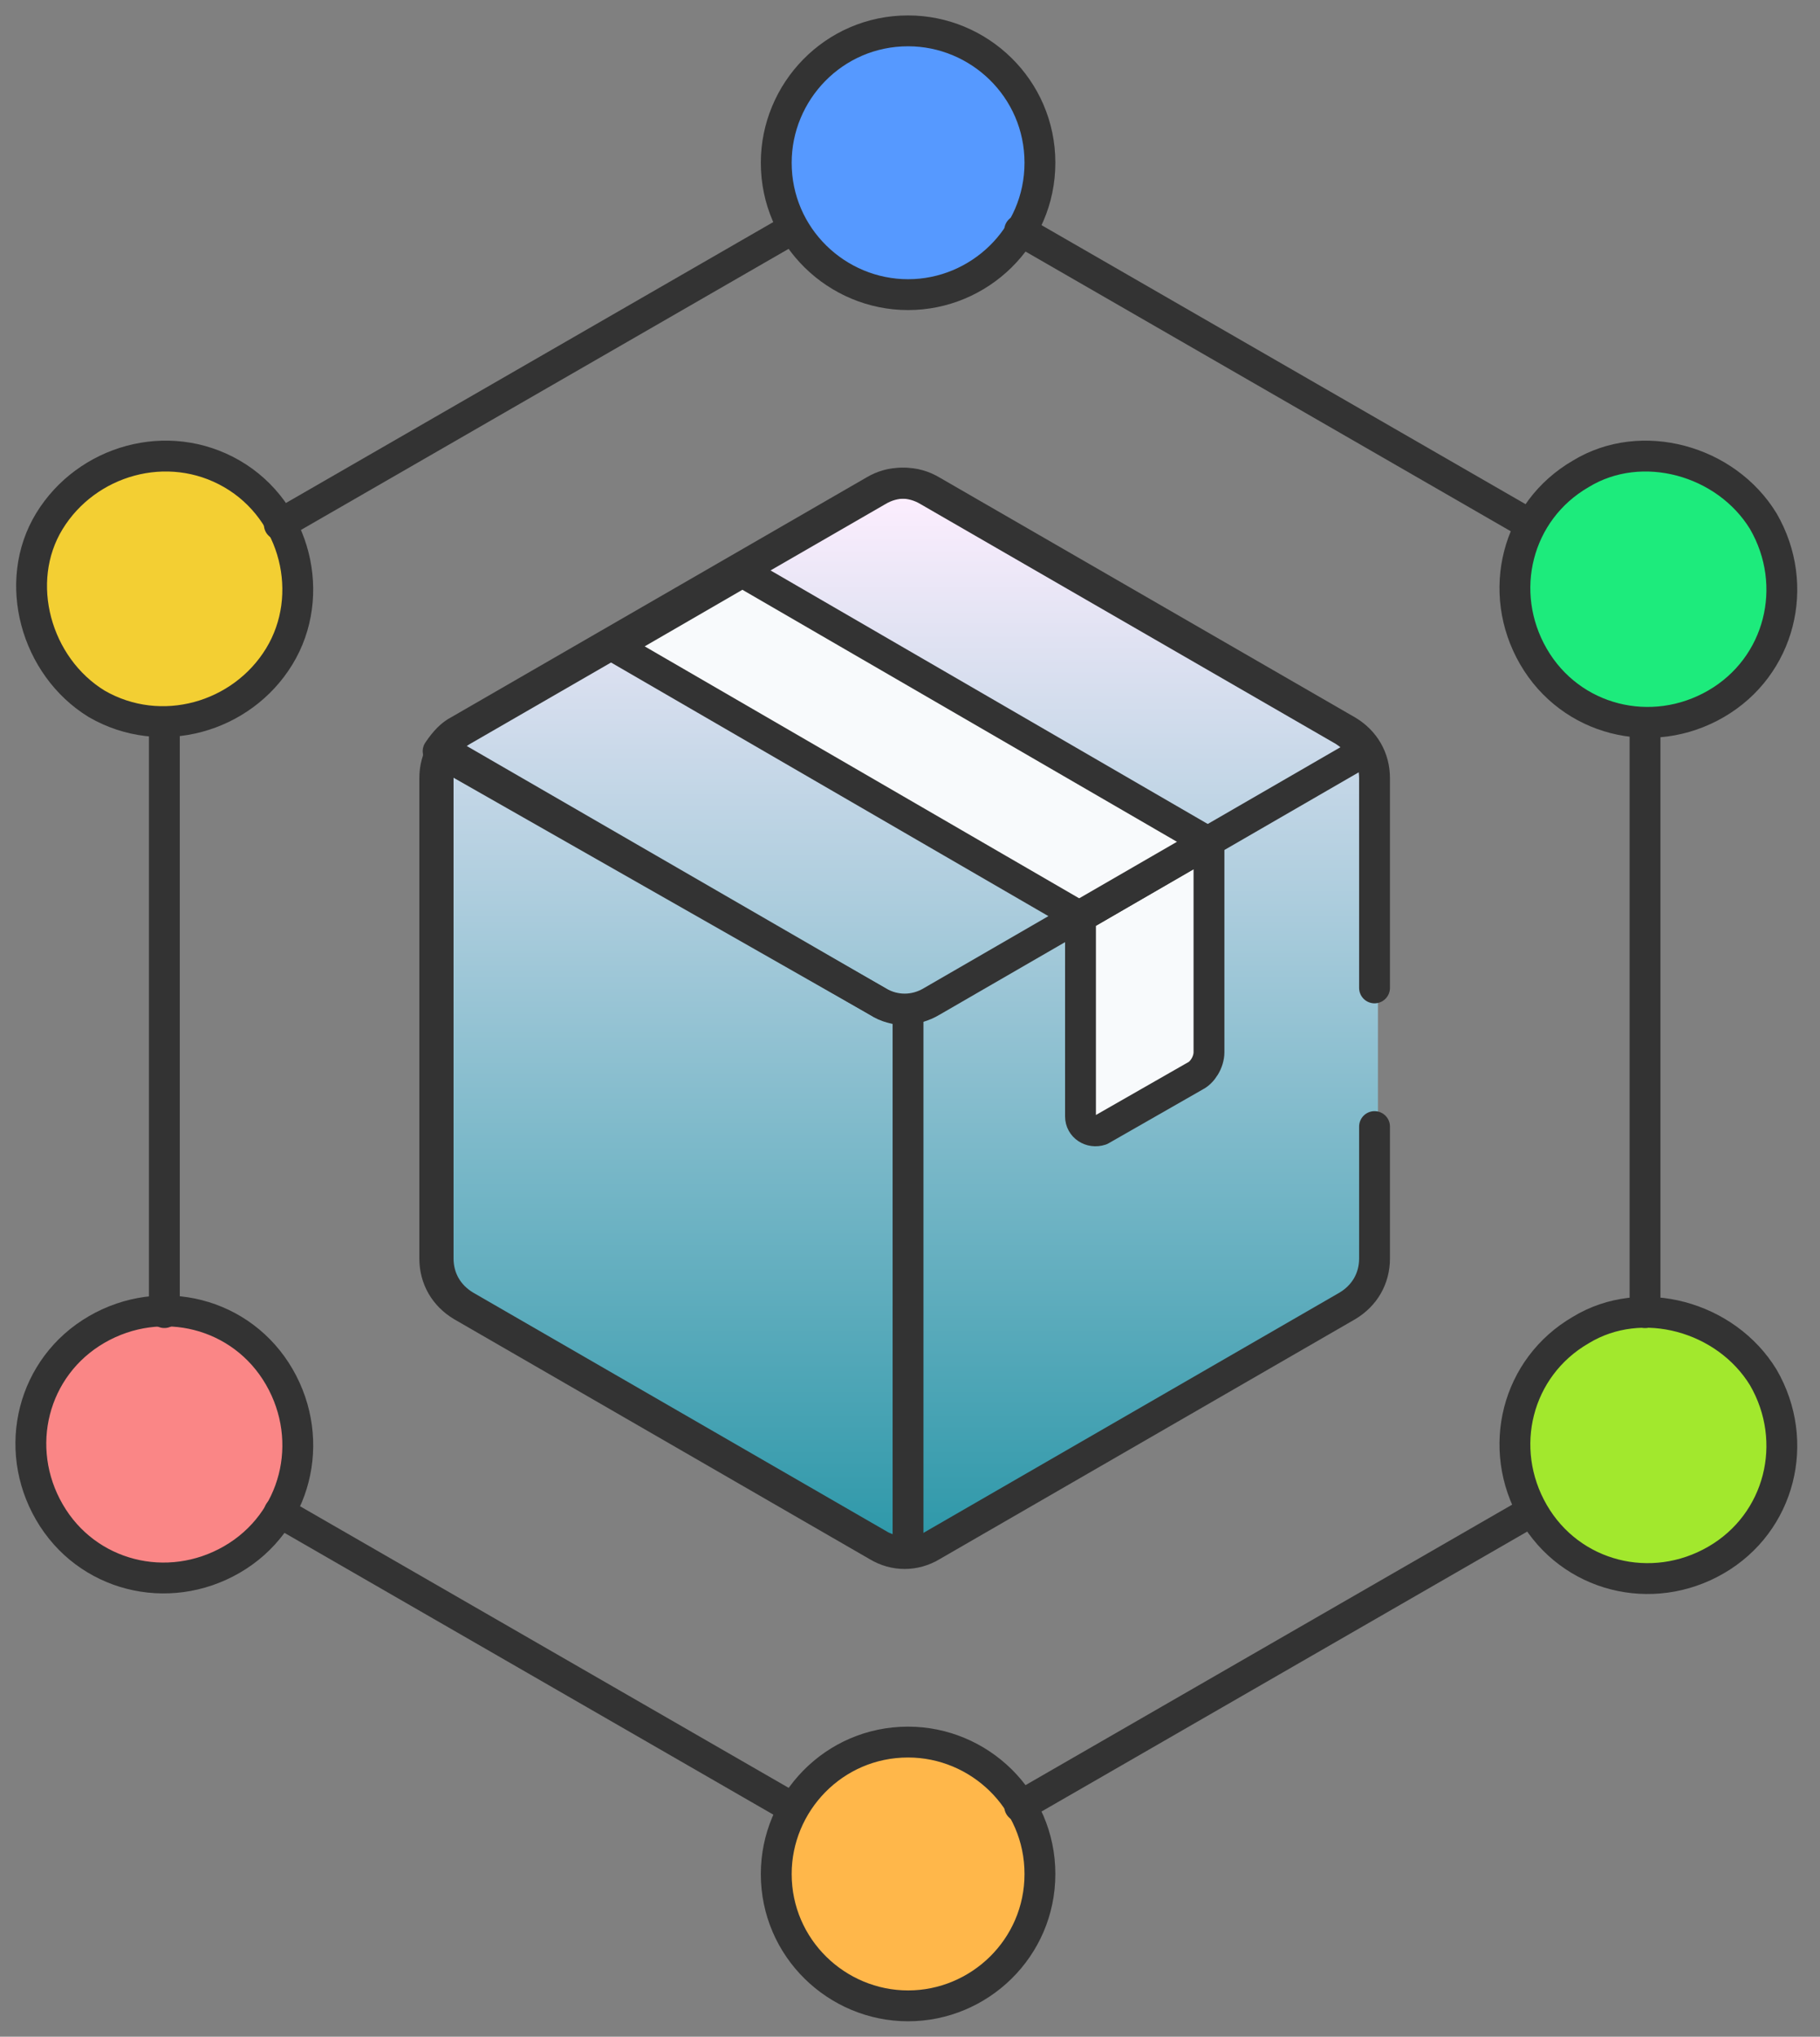 <?xml version="1.0" encoding="UTF-8"?> <svg xmlns="http://www.w3.org/2000/svg" width="59" height="66" viewBox="0 0 59 66" fill="none"><rect x="0" y="0" width="59" height="66" fill="#808080" stroke="none"/><path d="M33.712 5.274C33.712 2.863 31.739 1 29.438 1C27.137 1 25.164 2.973 25.164 5.274C25.164 7.685 27.137 9.548 29.438 9.548C31.739 9.548 33.712 7.685 33.712 5.274Z" fill="#5699FF"></path><path d="M33.712 60.726C33.712 58.315 31.739 56.452 29.438 56.452C27.137 56.452 25.164 58.425 25.164 60.726C25.164 63.137 27.137 65 29.438 65C31.739 65 33.712 63.137 33.712 60.726Z" fill="#FFB74A"></path><path d="M7.518 15.355C5.436 14.15 2.806 14.917 1.6 16.89C0.395 18.972 1.162 21.602 3.134 22.808C5.216 24.013 7.847 23.246 9.052 21.273C10.258 19.301 9.6 16.561 7.518 15.355Z" fill="#F3CF33"></path><path d="M55.518 43.082C53.436 41.877 50.806 42.644 49.6 44.616C48.395 46.589 49.162 49.329 51.134 50.534C53.217 51.74 55.847 50.973 57.052 49C58.258 46.918 57.6 44.288 55.518 43.082Z" fill="#A2E82D"></path><path d="M3.135 43.082C1.053 44.288 0.395 46.918 1.601 49C2.806 51.082 5.436 51.74 7.519 50.535C9.601 49.329 10.258 46.699 9.053 44.617C7.847 42.534 5.217 41.877 3.135 43.082Z" fill="#FA8686"></path><path d="M51.244 15.356C49.162 16.561 48.505 19.191 49.71 21.274C50.916 23.356 53.546 24.013 55.628 22.808C57.71 21.602 58.368 18.972 57.162 16.89C55.957 14.808 53.217 14.15 51.244 15.356Z" fill="#1DEB7C"></path><path d="M44.34 24.342C44.23 24.123 44.011 23.904 43.683 23.685L33.82 17.986L30.313 15.904C29.765 15.575 29.107 15.575 28.559 15.904L24.176 18.425L24.066 18.753L20.888 20.726L19.902 20.945L15.08 23.794C14.861 23.904 14.642 24.123 14.422 24.452C14.313 24.671 14.203 25 14.203 25.329V40.891C14.203 41.548 14.532 42.096 15.08 42.425L18.367 44.288L28.559 50.206C28.779 50.315 29.107 50.425 29.436 50.425C29.765 50.425 30.093 50.315 30.313 50.206L43.792 42.425C44.34 42.096 44.669 41.548 44.669 40.891V25.329C44.559 24.89 44.45 24.671 44.34 24.342Z" fill="url(#paint0_linear_3021_17964)"></path><path d="M39.3 27.301L28.122 20.836L24.067 18.534L19.902 20.945L24.286 23.466L35.026 29.712V36.178C35.026 36.507 35.354 36.726 35.683 36.617L38.752 34.863C38.971 34.754 39.19 34.425 39.19 34.096L39.3 27.301Z" fill="#F8FAFC"></path><path d="M33.712 5.274C33.712 2.863 31.739 1 29.438 1C27.027 1 25.164 2.973 25.164 5.274C25.164 7.685 27.137 9.548 29.438 9.548C31.739 9.548 33.712 7.685 33.712 5.274Z" stroke="#333333" stroke-miterlimit="10" stroke-linecap="round" stroke-linejoin="round"></path><path d="M33.712 60.726C33.712 58.315 31.739 56.452 29.438 56.452C27.027 56.452 25.164 58.425 25.164 60.726C25.164 63.137 27.137 65 29.438 65C31.739 65 33.712 63.137 33.712 60.726Z" stroke="#333333" stroke-miterlimit="10" stroke-linecap="round" stroke-linejoin="round"></path><path d="M7.518 15.355C5.436 14.15 2.806 14.917 1.6 16.89C0.395 18.862 1.162 21.602 3.134 22.808C5.216 24.013 7.847 23.246 9.052 21.273C10.258 19.301 9.6 16.561 7.518 15.355Z" stroke="#333333" stroke-miterlimit="10" stroke-linecap="round" stroke-linejoin="round"></path><path d="M3.135 43.082C1.053 44.288 0.395 46.918 1.601 49C2.806 51.082 5.436 51.74 7.519 50.535C9.601 49.329 10.258 46.699 9.053 44.617C7.847 42.534 5.217 41.877 3.135 43.082Z" stroke="#333333" stroke-miterlimit="10" stroke-linecap="round" stroke-linejoin="round"></path><path d="M51.244 15.356C49.162 16.561 48.505 19.191 49.71 21.274C50.916 23.356 53.546 24.013 55.628 22.808C57.71 21.602 58.368 18.972 57.162 16.89C55.957 14.917 53.217 14.15 51.244 15.356Z" stroke="#333333" stroke-miterlimit="10" stroke-linecap="round" stroke-linejoin="round"></path><path d="M51.244 43.101C49.162 44.307 48.505 46.937 49.71 49.019C50.916 51.101 53.546 51.759 55.628 50.553C57.71 49.348 58.368 46.718 57.162 44.636C55.957 42.663 53.217 41.896 51.244 43.101Z" stroke="#333333" stroke-miterlimit="10" stroke-linecap="round" stroke-linejoin="round"></path><path d="M49.603 17L33.055 7.465" stroke="#333333" stroke-miterlimit="10" stroke-linecap="round" stroke-linejoin="round"></path><path d="M53.328 42.535V23.466" stroke="#333333" stroke-miterlimit="10" stroke-linecap="round" stroke-linejoin="round"></path><path d="M33.055 58.534L49.603 49" stroke="#333333" stroke-miterlimit="10" stroke-linecap="round" stroke-linejoin="round"></path><path d="M9.055 49L25.603 58.534" stroke="#333333" stroke-miterlimit="10" stroke-linecap="round" stroke-linejoin="round"></path><path d="M5.328 23.466V42.535" stroke="#333333" stroke-miterlimit="10" stroke-linecap="round" stroke-linejoin="round"></path><path d="M25.603 7.465L9.055 17" stroke="#333333" stroke-miterlimit="10" stroke-linecap="round" stroke-linejoin="round"></path><path d="M28.45 32.452C28.998 32.781 29.655 32.781 30.203 32.452L44.23 24.343C44.121 24.123 43.902 23.904 43.573 23.685L30.093 15.904C29.546 15.575 28.888 15.575 28.34 15.904L14.861 23.685C14.642 23.795 14.422 24.014 14.203 24.343L28.45 32.452Z" stroke="#333333" stroke-miterlimit="10" stroke-linecap="round" stroke-linejoin="round"></path><path d="M19.902 20.945L35.026 29.712L39.19 27.301L24.067 18.534L19.902 20.945Z" stroke="#333333" stroke-miterlimit="10" stroke-linecap="round" stroke-linejoin="round"></path><path d="M28.45 32.452L14.422 24.342C14.313 24.561 14.203 24.89 14.203 25.219V40.781C14.203 41.438 14.532 41.986 15.08 42.315L28.559 50.096C28.779 50.205 29.107 50.315 29.436 50.315V32.781C28.998 32.671 28.779 32.671 28.45 32.452Z" stroke="#333333" stroke-miterlimit="10" stroke-linecap="round" stroke-linejoin="round"></path><path d="M35.027 29.712V36.178C35.027 36.507 35.356 36.726 35.685 36.617L38.753 34.863C38.972 34.754 39.192 34.425 39.192 34.096V27.301L35.027 29.712Z" stroke="#333333" stroke-miterlimit="10" stroke-linecap="round" stroke-linejoin="round"></path><path d="M44.559 32.013V25.219C44.559 24.561 44.231 24.013 43.683 23.684L30.203 15.904C29.655 15.575 28.998 15.575 28.45 15.904L14.97 23.684C14.422 24.013 14.094 24.561 14.094 25.219V40.781C14.094 41.438 14.422 41.986 14.97 42.315L28.45 50.096C28.998 50.425 29.655 50.425 30.203 50.096L43.683 42.315C44.231 41.986 44.559 41.438 44.559 40.781V36.507" stroke="#333333" stroke-miterlimit="10" stroke-linecap="round" stroke-linejoin="round"></path><defs><linearGradient id="paint0_linear_3021_17964" x1="29.436" y1="50.425" x2="29.436" y2="15.657" gradientUnits="userSpaceOnUse"><stop stop-color="#2B97A8"></stop><stop offset="1" stop-color="#FFEFFF"></stop></linearGradient></defs></svg> 